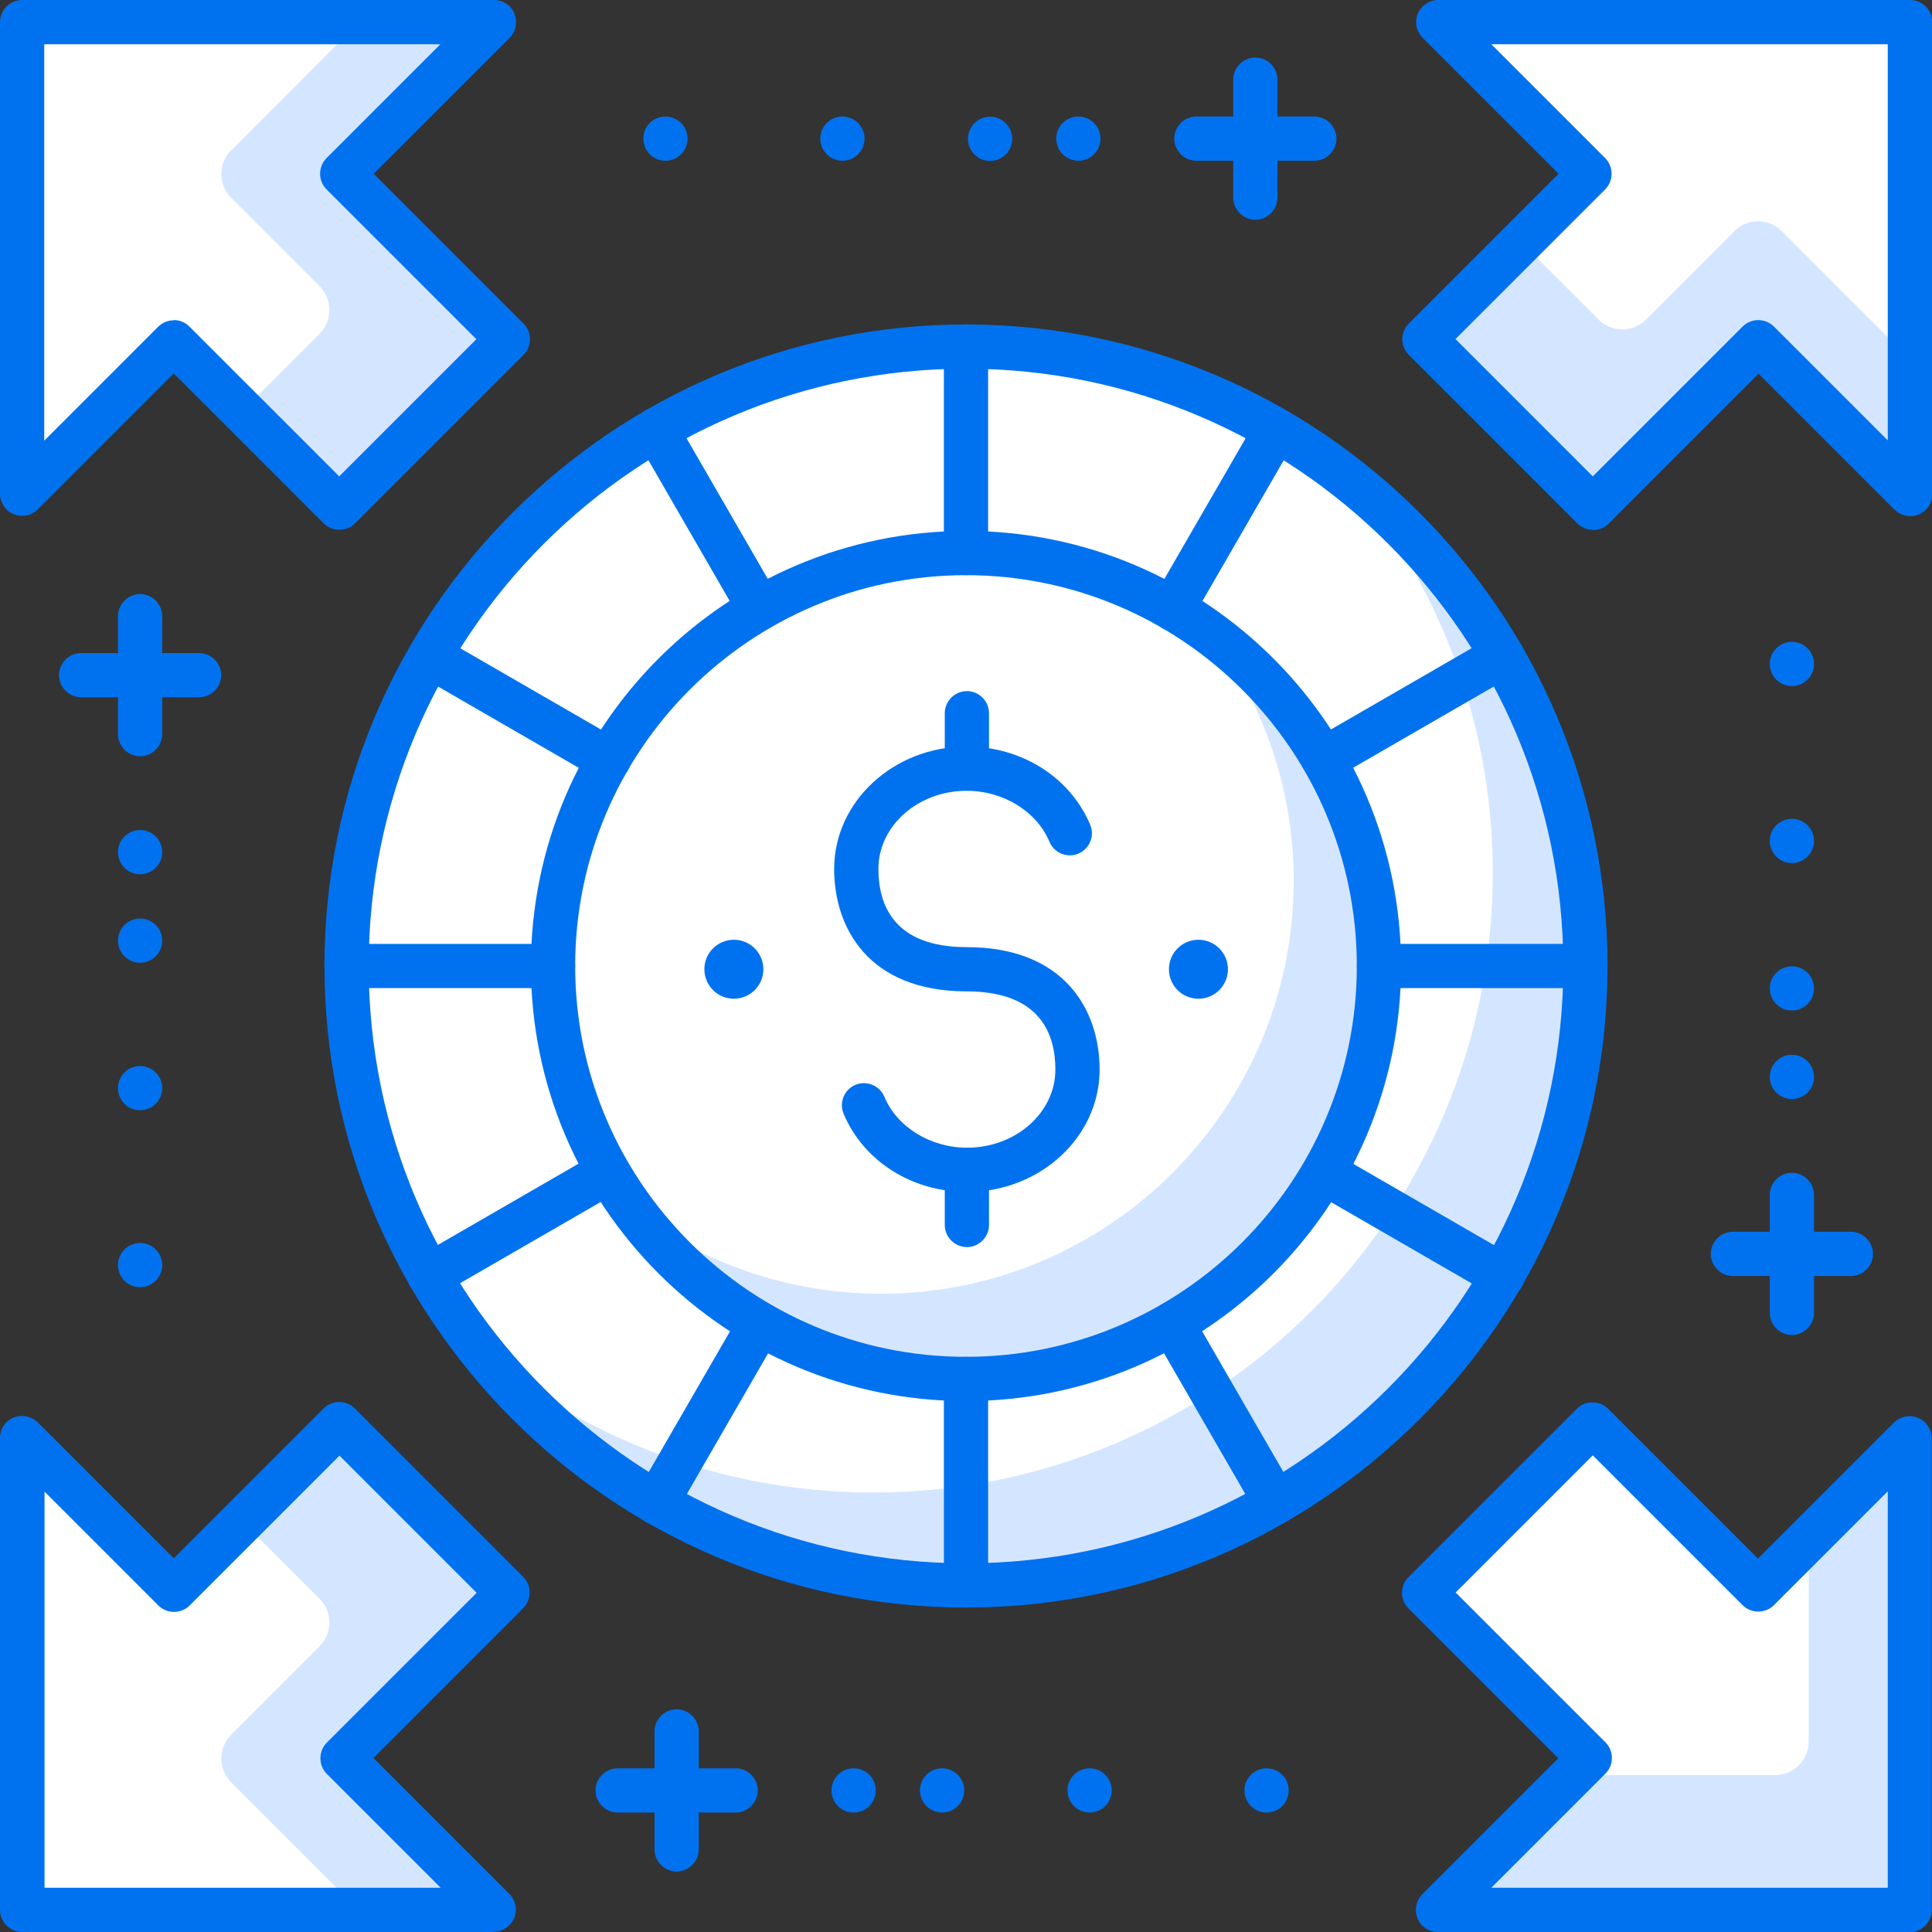 <?xml version="1.0" encoding="UTF-8"?><svg id="Layer_2" xmlns="http://www.w3.org/2000/svg" width="100" height="100" viewBox="0 0 65.5 65.5"><rect x="0" y="0" width="65.5" height="65.5" fill="#333333" stroke="none"/><defs><style>.cls-1{fill:#0072ef;}.cls-2{fill:#fff;}.cls-3{fill:#d4e6ff;}</style></defs><g id="layer_1"><g><polygon class="cls-2" points="17.21 54 11.5 48.29 5.89 53.89 .75 48.75 .75 64.75 16.75 64.75 11.61 59.61 17.21 54"/><path class="cls-3" d="m17.21,54l-5.71-5.71-3.29,3.29,2.62,2.62c.45.45.45,1.17,0,1.62l-2.99,2.99c-.45.45-.45,1.17,0,1.62l4.33,4.33h4.57l-5.14-5.14,5.61-5.61Z"/><path class="cls-1" d="m16.75,65.5H.75c-.41,0-.75-.34-.75-.75v-16c0-.3.18-.58.46-.69.28-.11.6-.05.82.16l4.61,4.61,5.08-5.08c.29-.29.77-.29,1.06,0l5.71,5.71c.29.29.29.77,0,1.06l-5.08,5.08,4.61,4.61c.21.21.28.54.16.82-.12.28-.39.46-.69.46Zm-15.25-1.5h13.44l-3.86-3.86c-.29-.29-.29-.77,0-1.06l5.08-5.08-4.65-4.65-5.08,5.08c-.29.29-.77.29-1.06,0l-3.86-3.86v13.44Z"/><polygon class="cls-2" points="11.5 17.21 17.21 11.5 11.61 5.89 16.75 .75 .75 .75 .75 16.75 5.89 11.61 11.5 17.21"/><path class="cls-3" d="m7.84,5.09c-.45.45-.45,1.17,0,1.62l2.99,2.99c.45.45.45,1.17,0,1.62l-2.62,2.62,3.29,3.29,5.71-5.71-5.61-5.61L16.75.75h-4.57l-4.33,4.34Z"/><path class="cls-1" d="m11.5,17.96c-.19,0-.38-.07-.53-.22l-5.08-5.08-4.61,4.61c-.21.21-.54.28-.82.16-.28-.12-.46-.39-.46-.69V.75c0-.41.34-.75.75-.75h16c.3,0,.58.18.69.46s.05.6-.16.82l-4.61,4.61,5.08,5.08c.29.29.29.77,0,1.06l-5.71,5.71c-.15.15-.34.22-.53.22Zm-5.61-7.11c.19,0,.38.07.53.22l5.08,5.08,4.65-4.65-5.08-5.08c-.29-.29-.29-.77,0-1.06l3.86-3.86H1.5v13.44l3.86-3.86c.15-.15.34-.22.53-.22Z"/><polygon class="cls-2" points="48.29 11.5 54 17.21 59.61 11.61 64.75 16.75 64.75 .75 48.75 .75 53.9 5.89 48.29 11.5"/><path class="cls-3" d="m58.8,7.84l-2.99,2.99c-.45.45-1.17.45-1.62,0l-2.62-2.62-3.29,3.29,5.71,5.71,5.61-5.61,5.14,5.14v-4.57l-4.33-4.33c-.45-.45-1.17-.45-1.62,0Z"/><path class="cls-1" d="m54,17.96c-.19,0-.38-.07-.53-.22l-5.71-5.71c-.29-.29-.29-.77,0-1.06l5.08-5.08-4.61-4.61c-.21-.21-.28-.54-.16-.82s.39-.46.69-.46h16c.41,0,.75.34.75.75v16c0,.3-.18.58-.46.69-.28.12-.6.05-.82-.16l-4.61-4.61-5.08,5.08c-.15.15-.34.22-.53.22Zm-4.65-6.46l4.65,4.65,5.08-5.08c.29-.29.77-.29,1.06,0l3.86,3.86V1.5h-13.44l3.86,3.86c.29.29.29.77,0,1.06l-5.08,5.08Z"/><polygon class="cls-2" points="54 48.29 48.29 54 53.9 59.61 48.75 64.75 64.75 64.75 64.75 48.75 59.61 53.89 54 48.29"/><path class="cls-3" d="m61.32,59.04c0,.63-.51,1.14-1.14,1.14h-6.86l-4.57,4.57h16v-16l-3.43,3.43v6.86Z"/><path class="cls-1" d="m64.75,65.5h-16c-.3,0-.58-.18-.69-.46-.12-.28-.05-.6.16-.82l4.61-4.61-5.08-5.08c-.29-.29-.29-.77,0-1.06l5.71-5.71c.29-.29.77-.29,1.06,0l5.08,5.08,4.61-4.61c.22-.21.54-.28.82-.16.28.12.46.39.46.69v16c0,.41-.34.75-.75.75Zm-14.19-1.5h13.44v-13.44l-3.86,3.86c-.29.29-.77.29-1.06,0l-5.08-5.08-4.65,4.65,5.08,5.08c.29.29.29.77,0,1.06l-3.86,3.86Z"/><path class="cls-1" d="m42.56,7.45c-.41,0-.75-.34-.75-.75V2.7c0-.41.34-.75.75-.75s.75.34.75.75v4c0,.41-.34.75-.75.75Z"/><path class="cls-1" d="m44.56,5.45h-4c-.41,0-.75-.34-.75-.75s.34-.75.75-.75h4c.41,0,.75.34.75.75s-.34.75-.75.75Z"/><circle class="cls-1" cx="36.56" cy="4.7" r=".75"/><circle class="cls-1" cx="33.56" cy="4.7" r=".75" transform="translate(23.55 37.08) rotate(-80.78)"/><circle class="cls-1" cx="28.56" cy="4.7" r=".75"/><circle class="cls-1" cx="22.56" cy="4.7" r=".75"/><path class="cls-1" d="m22.94,63.45c-.41,0-.75-.34-.75-.75v-4c0-.41.34-.75.75-.75s.75.34.75.75v4c0,.41-.34.75-.75.75Z"/><path class="cls-1" d="m24.94,61.45h-4c-.41,0-.75-.34-.75-.75s.34-.75.75-.75h4c.41,0,.75.34.75.75s-.34.75-.75.75Z"/><circle class="cls-1" cx="28.94" cy="60.7" r=".75"/><circle class="cls-1" cx="31.94" cy="60.7" r=".75"/><circle class="cls-1" cx="36.94" cy="60.7" r=".75"/><circle class="cls-1" cx="42.94" cy="60.7" r=".75"/><path class="cls-1" d="m62.75,43.26h-4c-.41,0-.75-.34-.75-.75s.34-.75.75-.75h4c.41,0,.75.34.75.75s-.34.75-.75.75Z"/><path class="cls-1" d="m60.75,45.26c-.41,0-.75-.34-.75-.75v-4c0-.41.34-.75.75-.75s.75.34.75.75v4c0,.41-.34.75-.75.75Z"/><circle class="cls-1" cx="60.75" cy="36.51" r=".75"/><circle class="cls-1" cx="60.75" cy="33.51" r=".75"/><circle class="cls-1" cx="60.75" cy="28.51" r=".75"/><circle class="cls-1" cx="60.75" cy="22.51" r=".75"/><path class="cls-1" d="m6.75,23.64H2.75c-.41,0-.75-.34-.75-.75s.34-.75.75-.75h4c.41,0,.75.34.75.75s-.34.75-.75.75Z"/><path class="cls-1" d="m4.75,25.64c-.41,0-.75-.34-.75-.75v-4c0-.41.34-.75.75-.75s.75.34.75.75v4c0,.41-.34.75-.75.75Z"/><circle class="cls-1" cx="4.75" cy="28.89" r=".75"/><circle class="cls-1" cx="4.75" cy="31.89" r=".75"/><circle class="cls-1" cx="4.75" cy="36.89" r=".75"/><circle class="cls-1" cx="4.75" cy="42.89" r=".75"/><circle class="cls-2" cx="32.75" cy="32.75" r="21"/><path class="cls-3" d="m45.94,16.42c2.91,3.6,4.67,8.19,4.67,13.18,0,11.6-9.4,21-21,21-5,0-9.58-1.75-13.18-4.67,3.85,4.76,9.73,7.82,16.33,7.82,11.6,0,21-9.4,21-21,0-6.6-3.05-12.48-7.82-16.33Z"/><path class="cls-1" d="m32.75,54.5c-11.99,0-21.75-9.76-21.75-21.75s9.76-21.75,21.75-21.75,21.75,9.76,21.75,21.75-9.76,21.75-21.75,21.75Zm0-42c-11.17,0-20.25,9.08-20.25,20.25s9.08,20.25,20.25,20.25,20.25-9.08,20.25-20.25-9.08-20.25-20.25-20.25Z"/><circle class="cls-2" cx="32.75" cy="32.75" r="14"/><path class="cls-3" d="m41.09,21.52c1.73,2.33,2.77,5.21,2.77,8.34,0,7.73-6.27,14-14,14-3.13,0-6.01-1.04-8.34-2.77,2.55,3.43,6.62,5.66,11.23,5.66,7.73,0,14-6.27,14-14,0-4.6-2.23-8.67-5.66-11.23Z"/><path class="cls-1" d="m32.75,47.5c-8.13,0-14.75-6.62-14.75-14.75s6.62-14.75,14.75-14.75,14.75,6.62,14.75,14.75-6.62,14.75-14.75,14.75Zm0-28c-7.31,0-13.25,5.94-13.25,13.25s5.94,13.25,13.25,13.25,13.25-5.94,13.25-13.25-5.94-13.25-13.25-13.25Z"/><path class="cls-1" d="m39.75,21.38c-.13,0-.26-.03-.37-.1-.36-.21-.48-.67-.27-1.02l3.5-6.06c.21-.36.67-.48,1.02-.27.36.21.48.67.27,1.02l-3.5,6.06c-.14.24-.39.38-.65.38Z"/><path class="cls-1" d="m22.25,51.69c-.13,0-.26-.03-.37-.1-.36-.21-.48-.67-.27-1.02l3.5-6.06c.21-.36.67-.48,1.02-.27.36.21.48.67.27,1.02l-3.5,6.06c-.14.24-.39.38-.65.38Z"/><path class="cls-1" d="m32.75,19.5c-.41,0-.75-.34-.75-.75v-7c0-.42.34-.75.75-.75s.75.33.75.75v7c0,.41-.34.75-.75.75Z"/><path class="cls-1" d="m32.75,54.5c-.41,0-.75-.34-.75-.75v-7c0-.42.34-.75.75-.75s.75.33.75.75v7c0,.41-.34.75-.75.75Z"/><path class="cls-1" d="m25.75,21.38c-.26,0-.51-.13-.65-.38l-3.5-6.06c-.21-.36-.08-.82.27-1.02.36-.21.82-.08,1.02.27l3.5,6.06c.21.36.08.82-.27,1.02-.12.07-.25.1-.37.1Z"/><path class="cls-1" d="m43.25,51.69c-.26,0-.51-.13-.65-.38l-3.5-6.06c-.21-.36-.08-.82.27-1.02.36-.21.82-.09,1.02.27l3.5,6.06c.21.36.08.82-.27,1.02-.12.07-.25.1-.37.1Z"/><path class="cls-1" d="m20.63,26.5c-.13,0-.26-.03-.37-.1l-6.06-3.5c-.36-.21-.48-.67-.27-1.02.21-.36.67-.48,1.02-.28l6.06,3.5c.36.21.48.67.27,1.03-.14.24-.39.38-.65.38Z"/><path class="cls-1" d="m50.94,44c-.13,0-.26-.03-.37-.1l-6.06-3.5c-.36-.21-.48-.67-.27-1.02.21-.36.67-.48,1.02-.28l6.06,3.5c.36.21.48.67.27,1.03-.14.24-.39.38-.65.38Z"/><path class="cls-1" d="m18.75,33.5h-7c-.41,0-.75-.34-.75-.75s.34-.75.75-.75h7c.41,0,.75.33.75.75s-.34.75-.75.75Z"/><path class="cls-1" d="m53.75,33.5h-7c-.41,0-.75-.34-.75-.75s.34-.75.75-.75h7c.41,0,.75.33.75.75s-.34.75-.75.75Z"/><path class="cls-1" d="m14.56,44c-.26,0-.51-.13-.65-.38-.21-.36-.08-.82.27-1.03l6.06-3.5c.36-.21.82-.08,1.02.28.21.36.08.82-.27,1.02l-6.06,3.5c-.12.07-.25.1-.37.1Z"/><path class="cls-1" d="m44.88,26.5c-.26,0-.51-.13-.65-.38-.21-.36-.08-.82.27-1.03l6.06-3.5c.36-.21.82-.08,1.02.28.21.36.08.82-.27,1.02l-6.06,3.5c-.12.07-.25.1-.37.1Z"/><path class="cls-1" d="m32.79,40.41c-1.87,0-3.51-1.04-4.19-2.65-.16-.38.02-.82.4-.98.38-.16.82.02.98.4.43,1.03,1.56,1.73,2.81,1.73,1.65,0,2.99-1.19,2.99-2.65,0-1.21-.52-2.65-3.01-2.65-3.31,0-4.49-2.14-4.49-4.15,0-2.29,2.02-4.15,4.49-4.15,1.87,0,3.51,1.04,4.19,2.65.16.38-.02.82-.4.98-.38.16-.82-.02-.98-.4-.43-1.03-1.56-1.73-2.81-1.73-1.65,0-2.99,1.19-2.99,2.65,0,1.21.52,2.65,2.99,2.65,3.32,0,4.51,2.14,4.51,4.15,0,2.29-2.02,4.15-4.49,4.15Z"/><path class="cls-1" d="m32.78,26.8c-.41,0-.75-.33-.75-.75v-1.87c0-.41.34-.75.75-.75s.75.34.75.75v1.87c0,.42-.34.75-.75.75Z"/><path class="cls-1" d="m32.78,42.28c-.41,0-.75-.34-.75-.75v-1.87c0-.41.34-.75.75-.75s.75.34.75.75v1.87c0,.41-.34.75-.75.75Z"/><circle class="cls-1" cx="40.63" cy="32.86" r="1"/><circle class="cls-1" cx="24.88" cy="32.86" r="1"/></g></g></svg>